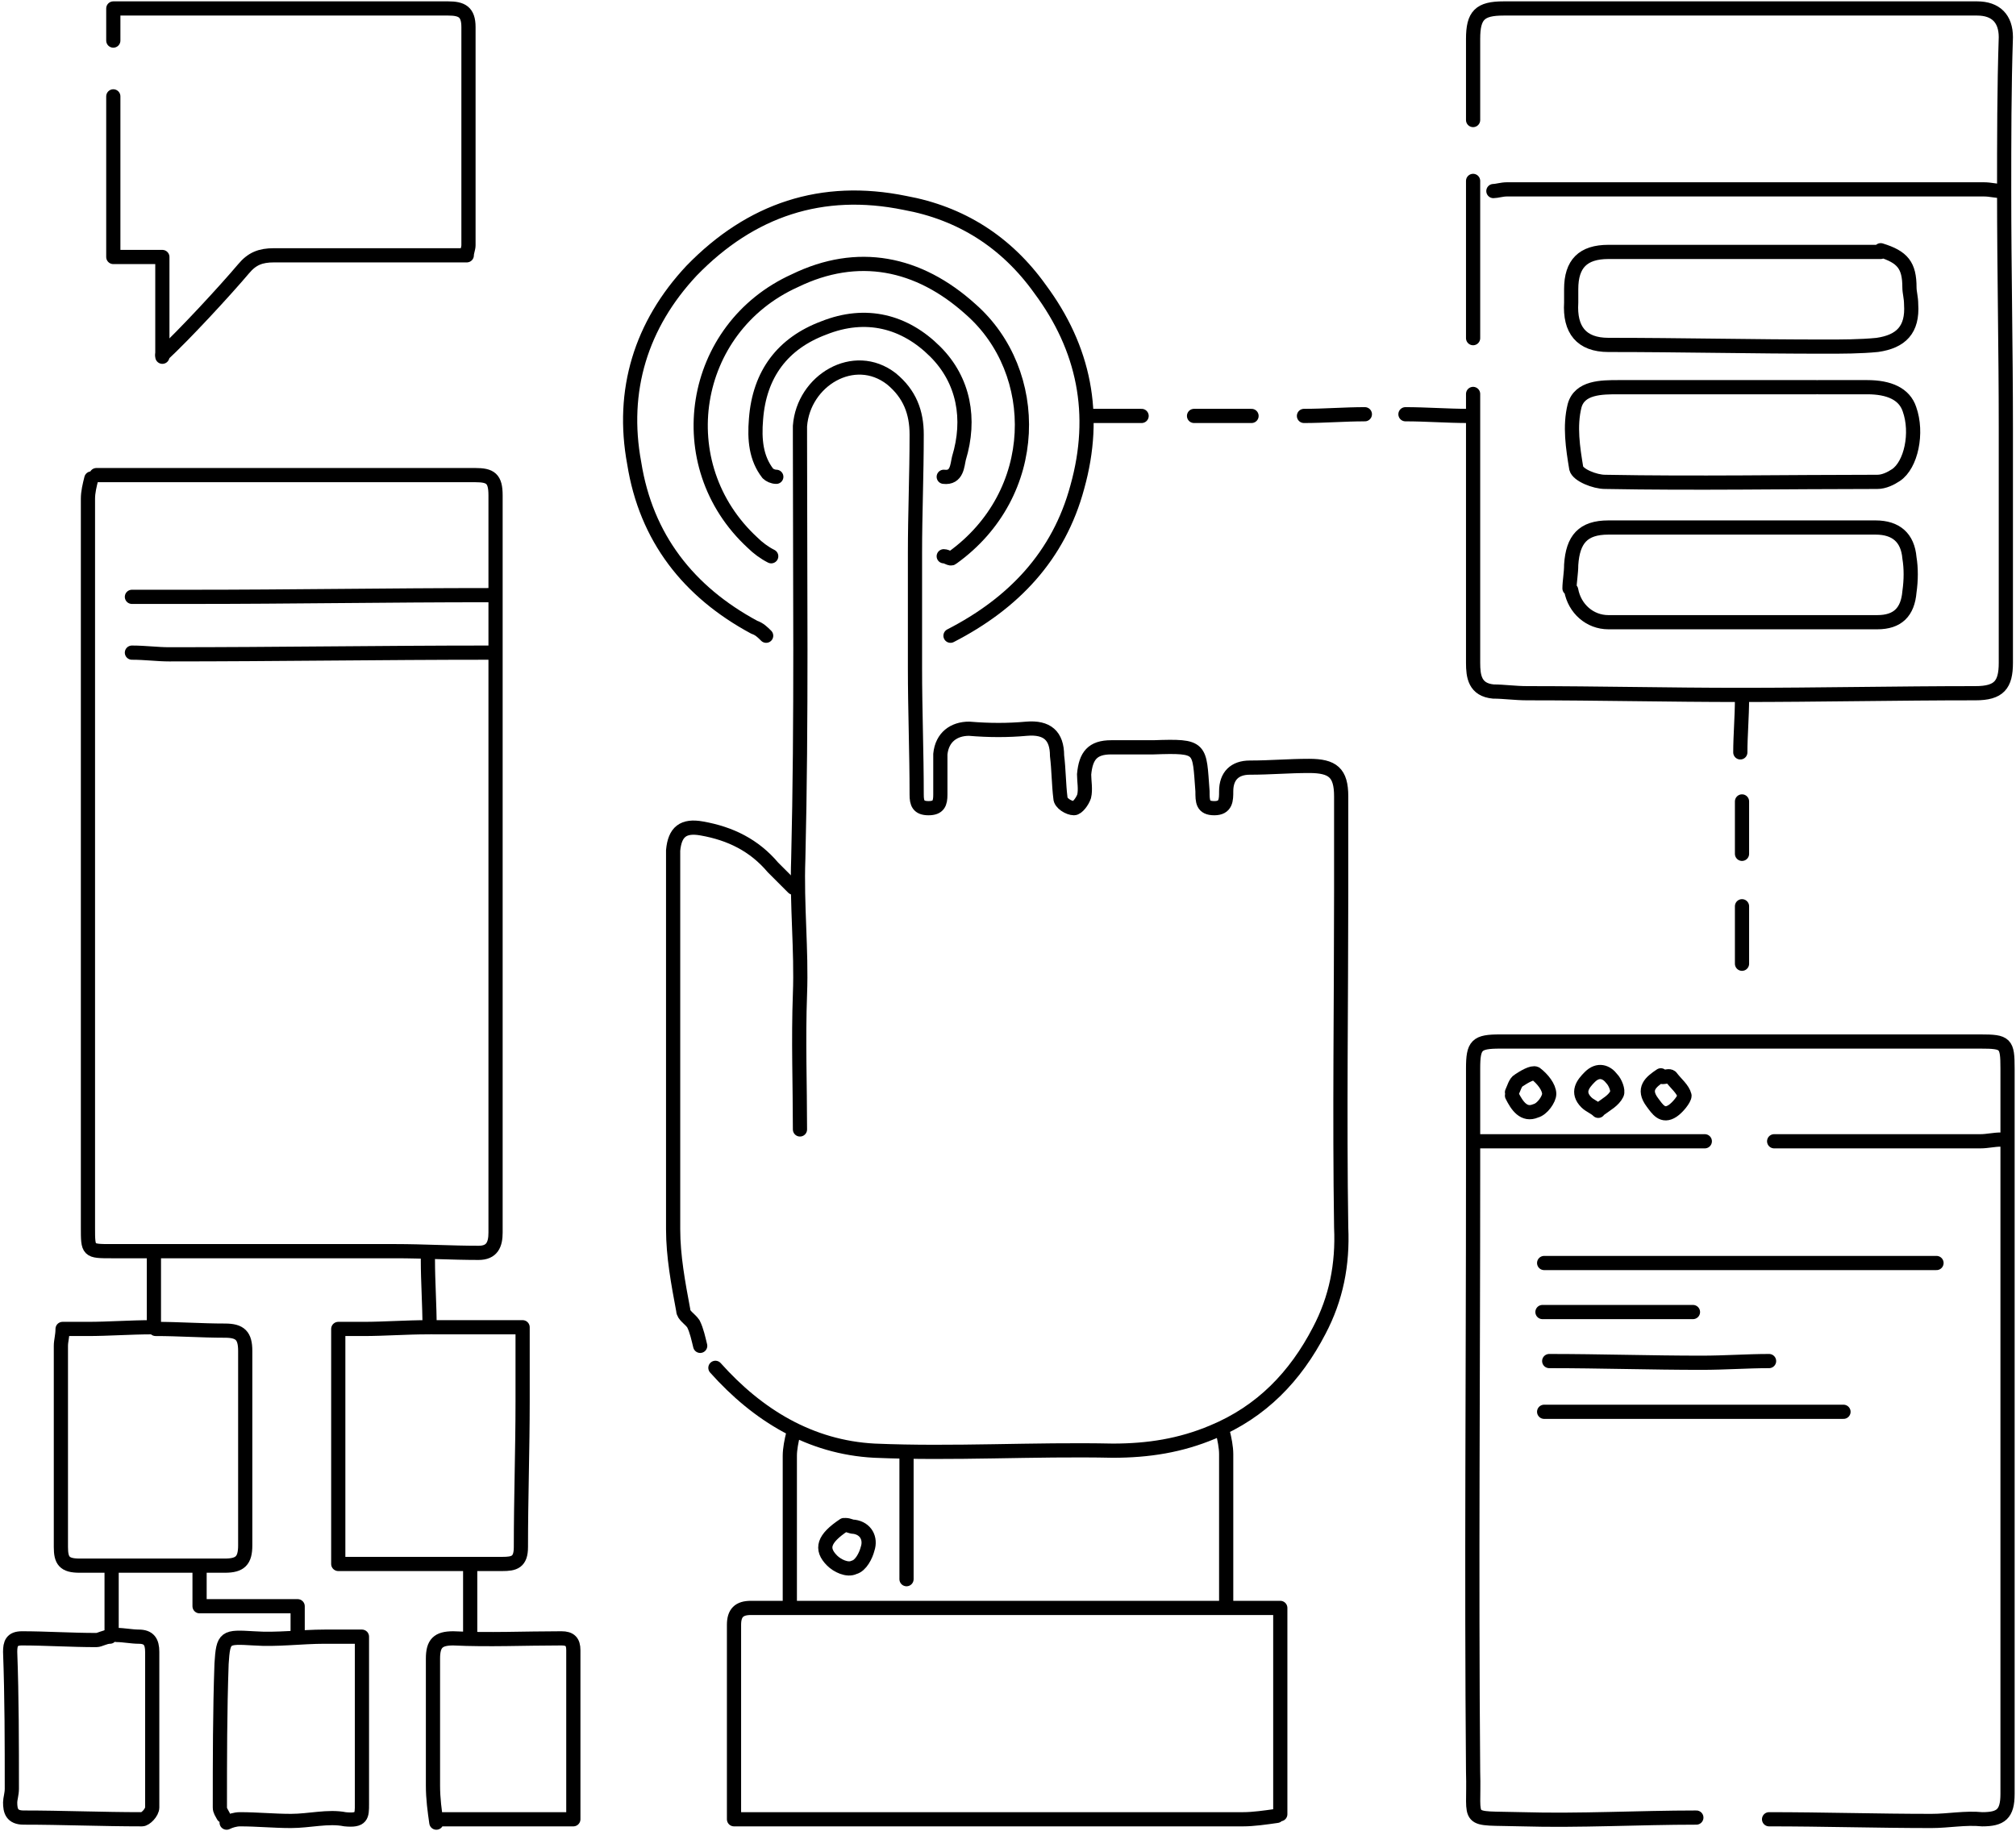 <?xml version="1.0" encoding="UTF-8"?> <svg xmlns="http://www.w3.org/2000/svg" width="142" height="129" viewBox="0 0 142 129" fill="none"> <path d="M66.95 44.787C71.357 42.523 74.574 39.188 75.884 34.305C77.314 29.183 76.361 24.537 73.263 20.368C70.881 17.033 67.664 15.008 63.733 14.294C57.896 13.102 52.892 14.77 48.723 19.058C45.149 22.87 43.72 27.515 44.673 32.637C45.507 37.878 48.485 41.69 53.131 44.191C53.488 44.31 53.726 44.548 53.965 44.787" stroke="black" stroke-miterlimit="10" stroke-linecap="round" stroke-linejoin="round"></path> <path d="M50.391 96.363C53.369 99.698 57.062 101.961 61.589 102.199C67.188 102.438 72.787 102.08 78.386 102.199C80.888 102.199 83.151 101.842 85.415 100.889C88.869 99.46 91.252 96.958 92.92 93.742C94.111 91.479 94.587 89.097 94.468 86.476C94.349 78.615 94.468 70.634 94.468 62.773C94.468 60.51 94.468 58.246 94.468 56.102C94.468 54.435 93.873 53.958 92.205 53.958C90.775 53.958 89.465 54.078 88.035 54.078C86.963 54.078 86.368 54.673 86.368 55.745C86.368 56.341 86.368 56.936 85.534 56.936C84.7 56.936 84.7 56.46 84.7 55.745C84.462 52.648 84.7 52.529 81.245 52.648C80.292 52.648 79.22 52.648 78.267 52.648C76.957 52.648 76.48 53.244 76.361 54.554C76.361 55.031 76.48 55.626 76.361 56.102C76.242 56.46 75.884 56.936 75.646 56.936C75.289 56.936 74.693 56.579 74.693 56.222C74.574 55.269 74.574 54.197 74.455 53.244C74.455 51.814 73.74 51.219 72.311 51.338C71 51.457 69.69 51.457 68.26 51.338C67.188 51.338 66.354 51.934 66.235 53.125C66.235 54.078 66.235 55.031 66.235 55.983C66.235 56.579 66.116 56.936 65.401 56.936C64.686 56.936 64.567 56.579 64.567 55.983C64.567 53.005 64.448 50.028 64.448 47.05C64.448 44.31 64.448 41.571 64.448 38.95C64.448 36.211 64.567 33.471 64.567 30.612C64.567 29.064 64.091 27.753 62.78 26.681C60.16 24.657 56.586 26.8 56.347 30.017C56.347 30.374 56.347 30.731 56.347 30.97C56.347 40.856 56.467 50.623 56.228 60.51C56.109 63.726 56.467 66.942 56.347 70.039C56.228 73.255 56.347 76.471 56.347 79.568" stroke="black" stroke-miterlimit="10" stroke-linecap="round" stroke-linejoin="round"></path> <path d="M6.433 33.709C6.314 34.186 6.195 34.662 6.195 35.139C6.195 52.291 6.195 69.443 6.195 86.477C6.195 88.144 6.195 88.144 7.863 88.144C14.534 88.144 21.205 88.144 27.876 88.144C29.782 88.144 31.807 88.263 33.713 88.263C34.666 88.263 34.905 87.668 34.905 86.834C34.905 81.95 34.905 77.186 34.905 72.302C34.905 64.083 34.905 55.864 34.905 47.645C34.905 43.357 34.905 39.188 34.905 34.9C34.905 33.709 34.547 33.471 33.475 33.471C24.541 33.471 15.725 33.471 6.79 33.471" stroke="black" stroke-miterlimit="10" stroke-linecap="round" stroke-linejoin="round"></path> <path d="M110.669 41.571C110.908 42.881 111.98 43.834 113.29 43.834C119.604 43.834 125.918 43.834 132.231 43.834C133.661 43.834 134.376 43.119 134.495 41.69C134.614 40.856 134.614 40.022 134.495 39.307C134.376 37.878 133.542 37.163 132.112 37.163C125.799 37.163 119.604 37.163 113.29 37.163C111.503 37.163 110.789 37.997 110.669 39.784C110.669 40.38 110.55 40.975 110.55 41.452" stroke="black" stroke-miterlimit="10" stroke-linecap="round" stroke-linejoin="round"></path> <path d="M127.943 27.277C123.297 27.277 118.651 27.277 114.005 27.277C112.814 27.277 111.265 27.277 110.908 28.587C110.55 30.017 110.789 31.565 111.027 32.995C111.146 33.471 112.337 33.947 113.052 33.947C119.485 34.066 125.799 33.947 132.232 33.947C132.708 33.947 133.185 33.709 133.542 33.471C134.614 32.756 135.091 30.493 134.495 28.826C134.138 27.753 133.066 27.277 131.517 27.277C130.326 27.277 129.253 27.277 128.062 27.277" stroke="black" stroke-miterlimit="10" stroke-linecap="round" stroke-linejoin="round"></path> <path d="M103.76 8.457C103.76 6.551 103.76 4.645 103.76 2.74C103.76 1.072 104.237 0.596 105.905 0.596C116.983 0.596 128.181 0.596 139.26 0.596C140.571 0.596 141.285 1.31 141.285 2.621C141.166 6.194 141.166 9.886 141.166 13.46C141.166 19.058 141.285 24.537 141.285 30.136C141.285 35.615 141.285 41.213 141.285 46.693C141.285 48.241 140.809 48.837 139.141 48.837C133.661 48.837 128.062 48.956 122.582 48.956C117.579 48.956 112.576 48.837 107.572 48.837C106.738 48.837 105.905 48.718 105.19 48.718C103.879 48.598 103.76 47.645 103.76 46.693C103.76 41.452 103.76 36.33 103.76 31.089C103.76 30.017 103.76 28.945 103.76 27.753" stroke="black" stroke-miterlimit="10" stroke-linecap="round" stroke-linejoin="round"></path> <path d="M66.473 39.188C66.711 39.188 66.95 39.427 67.069 39.307C73.382 34.781 73.383 26.205 68.379 21.798C64.686 18.463 60.398 17.629 55.99 19.773C48.604 23.108 47.055 32.756 53.012 38.236C53.369 38.593 53.846 38.95 54.322 39.188" stroke="black" stroke-miterlimit="10" stroke-linecap="round" stroke-linejoin="round"></path> <path d="M119.485 128.047C115.434 128.047 111.265 128.285 107.215 128.166C103.045 128.047 103.879 128.524 103.76 124.831C103.641 110.776 103.76 96.72 103.76 82.546C103.76 80.163 103.76 77.662 103.76 75.28C103.76 73.612 103.998 73.374 105.666 73.374C110.788 73.374 115.792 73.374 120.914 73.374C127.109 73.374 133.304 73.374 139.498 73.374C141.285 73.374 141.404 73.493 141.404 75.28C141.404 92.313 141.404 109.346 141.404 126.379C141.404 127.809 140.928 128.166 139.617 128.166C138.426 128.047 137.235 128.285 136.044 128.285C132.231 128.285 128.419 128.166 124.607 128.166" stroke="black" stroke-miterlimit="10" stroke-linecap="round" stroke-linejoin="round"></path> <path d="M55.871 62.535C55.394 62.058 54.918 61.582 54.441 61.105C53.131 59.557 51.463 58.723 49.438 58.366C48.127 58.127 47.532 58.604 47.413 59.914C47.413 60.152 47.413 60.391 47.413 60.629C47.413 69.324 47.413 77.9 47.413 86.596C47.413 88.501 47.77 90.407 48.127 92.313C48.127 92.67 48.604 92.909 48.842 93.266C49.08 93.742 49.2 94.338 49.319 94.814" stroke="black" stroke-miterlimit="10" stroke-linecap="round" stroke-linejoin="round"></path> <path d="M7.981 2.859C7.981 2.144 7.981 1.429 7.981 0.596C8.577 0.596 8.934 0.596 9.411 0.596C16.797 0.596 24.183 0.596 31.569 0.596C32.522 0.596 32.998 0.834 32.998 1.906C32.998 7.028 32.998 12.15 32.998 17.271C32.998 17.51 32.879 17.748 32.879 17.986C28.352 17.986 23.825 17.986 19.299 17.986C18.346 17.986 17.75 18.224 17.154 18.939C15.844 20.488 12.985 23.584 11.436 25.014" stroke="black" stroke-miterlimit="10" stroke-linecap="round" stroke-linejoin="round"></path> <path d="M141.047 13.46C140.57 13.46 140.213 13.341 139.736 13.341C128.538 13.341 117.34 13.341 106.142 13.341C105.785 13.341 105.428 13.46 105.189 13.46" stroke="black" stroke-miterlimit="10" stroke-linecap="round" stroke-linejoin="round"></path> <path d="M89.941 127.928C89.107 128.047 88.273 128.166 87.559 128.166C77.195 128.166 66.83 128.166 56.466 128.166C54.918 128.166 53.369 128.166 51.701 128.166C51.701 123.402 51.701 118.994 51.701 114.468C51.701 113.634 52.059 113.277 52.892 113.277C54.441 113.277 55.99 113.277 57.419 113.277C66.592 113.277 75.646 113.277 84.819 113.277C86.606 113.277 88.392 113.277 90.179 113.277C90.179 118.28 90.179 123.044 90.179 127.809" stroke="black" stroke-miterlimit="10" stroke-linecap="round" stroke-linejoin="round"></path> <path d="M30.139 93.504C28.591 93.504 27.042 93.623 25.613 93.623C25.017 93.623 24.421 93.623 23.826 93.623C23.826 99.222 23.826 104.582 23.826 110.18C24.421 110.18 24.898 110.18 25.374 110.18C28.71 110.18 32.045 110.18 35.381 110.18C36.215 110.18 36.691 110.061 36.691 108.989C36.691 105.535 36.811 102.08 36.811 98.745C36.811 97.078 36.811 95.41 36.811 93.504C34.547 93.504 32.522 93.504 30.497 93.504" stroke="black" stroke-miterlimit="10" stroke-linecap="round" stroke-linejoin="round"></path> <path d="M136.401 88.978C127.228 88.978 117.936 88.978 108.764 88.978" stroke="black" stroke-miterlimit="10" stroke-linecap="round" stroke-linejoin="round"></path> <path d="M132.47 17.629C134.018 18.105 134.495 18.701 134.495 20.249C134.495 20.607 134.614 20.964 134.614 21.44C134.733 23.227 133.899 24.061 132.231 24.299C131.04 24.418 129.73 24.418 128.538 24.418C123.416 24.418 118.413 24.299 113.29 24.299C111.384 24.299 110.55 23.227 110.669 21.321C110.669 20.964 110.669 20.607 110.669 20.368C110.669 18.582 111.503 17.748 113.29 17.748C119.723 17.748 126.037 17.748 132.47 17.748" stroke="black" stroke-miterlimit="10" stroke-linecap="round" stroke-linejoin="round"></path> <path d="M15.725 127.928C15.606 127.69 15.487 127.571 15.487 127.332C15.487 123.997 15.487 120.543 15.606 117.208C15.725 115.302 15.844 115.302 17.869 115.421C19.537 115.54 21.205 115.302 22.873 115.302C23.707 115.302 24.541 115.302 25.494 115.302C25.494 116.493 25.494 117.565 25.494 118.637C25.494 121.496 25.494 124.235 25.494 127.094C25.494 127.928 25.494 128.285 24.302 128.166C23.111 127.928 21.801 128.285 20.49 128.285C19.299 128.285 18.108 128.166 16.916 128.166C16.559 128.166 16.202 128.285 15.963 128.404" stroke="black" stroke-miterlimit="10" stroke-linecap="round" stroke-linejoin="round"></path> <path d="M10.722 93.504C9.173 93.504 7.624 93.623 6.195 93.623C5.599 93.623 5.003 93.623 4.408 93.623C4.408 94.1 4.289 94.457 4.289 94.814C4.289 99.579 4.289 104.224 4.289 108.989C4.289 109.942 4.527 110.299 5.599 110.299C9.054 110.299 12.508 110.299 15.844 110.299C16.916 110.299 17.273 109.942 17.273 108.87C17.273 104.343 17.273 99.698 17.273 95.172C17.273 94.1 16.916 93.742 15.844 93.742C14.176 93.742 12.627 93.623 10.96 93.623" stroke="black" stroke-miterlimit="10" stroke-linecap="round" stroke-linejoin="round"></path> <path d="M66.473 33.59C67.426 33.709 67.426 32.756 67.545 32.28C68.379 29.54 67.903 26.8 65.878 24.776C63.733 22.632 60.993 21.917 58.015 23.108C55.156 24.18 53.488 26.324 53.25 29.54C53.131 30.97 53.25 32.28 54.084 33.352C54.203 33.471 54.441 33.59 54.68 33.59" stroke="black" stroke-miterlimit="10" stroke-linecap="round" stroke-linejoin="round"></path> <path d="M34.428 45.978C26.923 45.978 19.418 46.097 11.913 46.097C11.079 46.097 10.245 45.978 9.292 45.978" stroke="black" stroke-miterlimit="10" stroke-linecap="round" stroke-linejoin="round"></path> <path d="M34.428 41.928C27.399 41.928 20.49 42.047 13.461 42.047C12.032 42.047 10.722 42.047 9.292 42.047" stroke="black" stroke-miterlimit="10" stroke-linecap="round" stroke-linejoin="round"></path> <path d="M129.849 99.46C122.821 99.46 115.792 99.46 108.764 99.46" stroke="black" stroke-miterlimit="10" stroke-linecap="round" stroke-linejoin="round"></path> <path d="M7.743 115.302C7.386 115.302 7.029 115.54 6.79 115.54C5.003 115.54 3.217 115.421 1.549 115.421C0.834 115.421 0.715 115.778 0.715 116.374C0.834 119.59 0.834 122.806 0.834 126.022C0.834 126.38 0.715 126.737 0.715 126.975C0.715 127.571 0.834 128.047 1.668 128.047C4.408 128.047 7.148 128.166 10.007 128.166C10.245 128.166 10.722 127.69 10.722 127.332C10.722 123.64 10.722 119.947 10.722 116.374C10.722 115.659 10.483 115.302 9.769 115.302C9.292 115.302 8.696 115.183 8.22 115.183" stroke="black" stroke-miterlimit="10" stroke-linecap="round" stroke-linejoin="round"></path> <path d="M7.981 6.789C7.981 10.482 7.981 14.175 7.981 18.105C9.173 18.105 10.245 18.105 11.436 18.105C11.436 20.488 11.436 22.87 11.436 25.133" stroke="black" stroke-miterlimit="10" stroke-linecap="round" stroke-linejoin="round"></path> <path d="M30.735 128.404C30.616 127.571 30.497 126.737 30.497 125.784C30.497 122.806 30.497 119.828 30.497 116.85C30.497 115.778 30.854 115.421 31.926 115.421C34.428 115.54 36.929 115.421 39.55 115.421C40.146 115.421 40.384 115.659 40.384 116.255C40.384 119.59 40.384 122.925 40.384 126.26C40.384 126.856 40.384 127.452 40.384 128.166C37.168 128.166 34.07 128.166 30.973 128.166" stroke="black" stroke-miterlimit="10" stroke-linecap="round" stroke-linejoin="round"></path> <path d="M140.928 80.282C140.451 80.282 139.975 80.402 139.498 80.402C134.614 80.402 129.849 80.402 124.965 80.402" stroke="black" stroke-miterlimit="10" stroke-linecap="round" stroke-linejoin="round"></path> <path d="M124.607 95.886C123.059 95.886 121.51 96.005 119.842 96.005C116.268 96.005 112.694 95.886 109.121 95.886" stroke="black" stroke-miterlimit="10" stroke-linecap="round" stroke-linejoin="round"></path> <path d="M104.237 80.402C109.478 80.402 114.839 80.402 120.081 80.402" stroke="black" stroke-miterlimit="10" stroke-linecap="round" stroke-linejoin="round"></path> <path d="M86.129 100.889C86.249 101.366 86.368 101.961 86.368 102.438C86.368 106.011 86.368 109.584 86.368 113.158" stroke="black" stroke-miterlimit="10" stroke-linecap="round" stroke-linejoin="round"></path> <path d="M14.057 110.537C14.057 111.371 14.057 112.205 14.057 113.158C16.44 113.158 18.584 113.158 20.966 113.158C20.966 113.992 20.966 114.587 20.966 115.183" stroke="black" stroke-miterlimit="10" stroke-linecap="round" stroke-linejoin="round"></path> <path d="M119.247 92.432C115.673 92.432 112.218 92.432 108.645 92.432" stroke="black" stroke-miterlimit="10" stroke-linecap="round" stroke-linejoin="round"></path> <path d="M55.871 101.008C55.752 101.485 55.632 102.08 55.632 102.557C55.632 106.13 55.632 109.584 55.632 113.158" stroke="black" stroke-miterlimit="10" stroke-linecap="round" stroke-linejoin="round"></path> <path d="M103.76 12.745C103.76 16.438 103.76 20.13 103.76 23.823" stroke="black" stroke-miterlimit="10" stroke-linecap="round" stroke-linejoin="round"></path> <path d="M59.444 107.44C58.015 108.393 57.777 109.108 58.611 109.942C58.968 110.299 59.683 110.656 60.159 110.418C60.636 110.299 60.993 109.584 61.112 109.108C61.35 108.393 60.993 107.679 60.159 107.56C59.921 107.56 59.802 107.44 59.563 107.44" stroke="black" stroke-miterlimit="10" stroke-linecap="round" stroke-linejoin="round"></path> <path d="M63.852 102.557C63.852 105.416 63.852 108.393 63.852 111.252" stroke="black" stroke-miterlimit="10" stroke-linecap="round" stroke-linejoin="round"></path> <path d="M106.5 77.186C106.857 77.9 107.334 78.615 108.168 78.258C108.644 78.138 109.121 77.424 109.121 77.067C109.121 76.59 108.644 75.995 108.168 75.637C107.93 75.518 107.334 75.875 106.977 76.114C106.738 76.233 106.619 76.709 106.5 76.947" stroke="black" stroke-miterlimit="10" stroke-linecap="round" stroke-linejoin="round"></path> <path d="M112.694 78.138C113.171 77.781 113.647 77.543 113.886 77.067C114.005 76.828 113.767 76.233 113.528 75.995C113.171 75.518 112.575 75.28 111.98 75.875C111.503 76.352 111.027 76.947 111.741 77.662C111.98 77.9 112.337 78.019 112.575 78.258" stroke="black" stroke-miterlimit="10" stroke-linecap="round" stroke-linejoin="round"></path> <path d="M10.841 88.501C10.841 90.169 10.841 91.837 10.841 93.385" stroke="black" stroke-miterlimit="10" stroke-linecap="round" stroke-linejoin="round"></path> <path d="M30.139 88.74C30.139 90.288 30.258 91.956 30.258 93.504" stroke="black" stroke-miterlimit="10" stroke-linecap="round" stroke-linejoin="round"></path> <path d="M33.118 110.537C33.118 112.086 33.118 113.634 33.118 115.183" stroke="black" stroke-miterlimit="10" stroke-linecap="round" stroke-linejoin="round"></path> <path d="M7.862 110.537C7.862 112.086 7.862 113.634 7.862 115.064" stroke="black" stroke-miterlimit="10" stroke-linecap="round" stroke-linejoin="round"></path> <path d="M96.136 29.183C94.706 29.183 93.277 29.302 91.847 29.302" stroke="black" stroke-miterlimit="10" stroke-linecap="round" stroke-linejoin="round"></path> <path d="M88.154 29.302C86.844 29.302 85.534 29.302 84.104 29.302" stroke="black" stroke-miterlimit="10" stroke-linecap="round" stroke-linejoin="round"></path> <path d="M122.701 49.194C122.701 50.504 122.582 51.814 122.582 53.005" stroke="black" stroke-miterlimit="10" stroke-linecap="round" stroke-linejoin="round"></path> <path d="M122.701 56.46C122.701 57.651 122.701 58.961 122.701 60.152" stroke="black" stroke-miterlimit="10" stroke-linecap="round" stroke-linejoin="round"></path> <path d="M103.403 29.302C101.973 29.302 100.425 29.183 98.995 29.183" stroke="black" stroke-miterlimit="10" stroke-linecap="round" stroke-linejoin="round"></path> <path d="M80.411 29.302C79.22 29.302 78.148 29.302 76.957 29.302" stroke="black" stroke-miterlimit="10" stroke-linecap="round" stroke-linejoin="round"></path> <path d="M122.701 63.845C122.701 65.155 122.701 66.465 122.701 67.895" stroke="black" stroke-miterlimit="10" stroke-linecap="round" stroke-linejoin="round"></path> <path d="M116.983 75.756C116.268 76.233 115.673 76.709 116.388 77.662C116.745 78.138 117.102 78.734 117.817 78.258C118.175 78.019 118.651 77.424 118.651 77.186C118.532 76.709 118.055 76.352 117.698 75.875C117.579 75.756 117.341 75.875 117.102 75.875" stroke="black" stroke-miterlimit="10" stroke-linecap="round" stroke-linejoin="round"></path> </svg> 